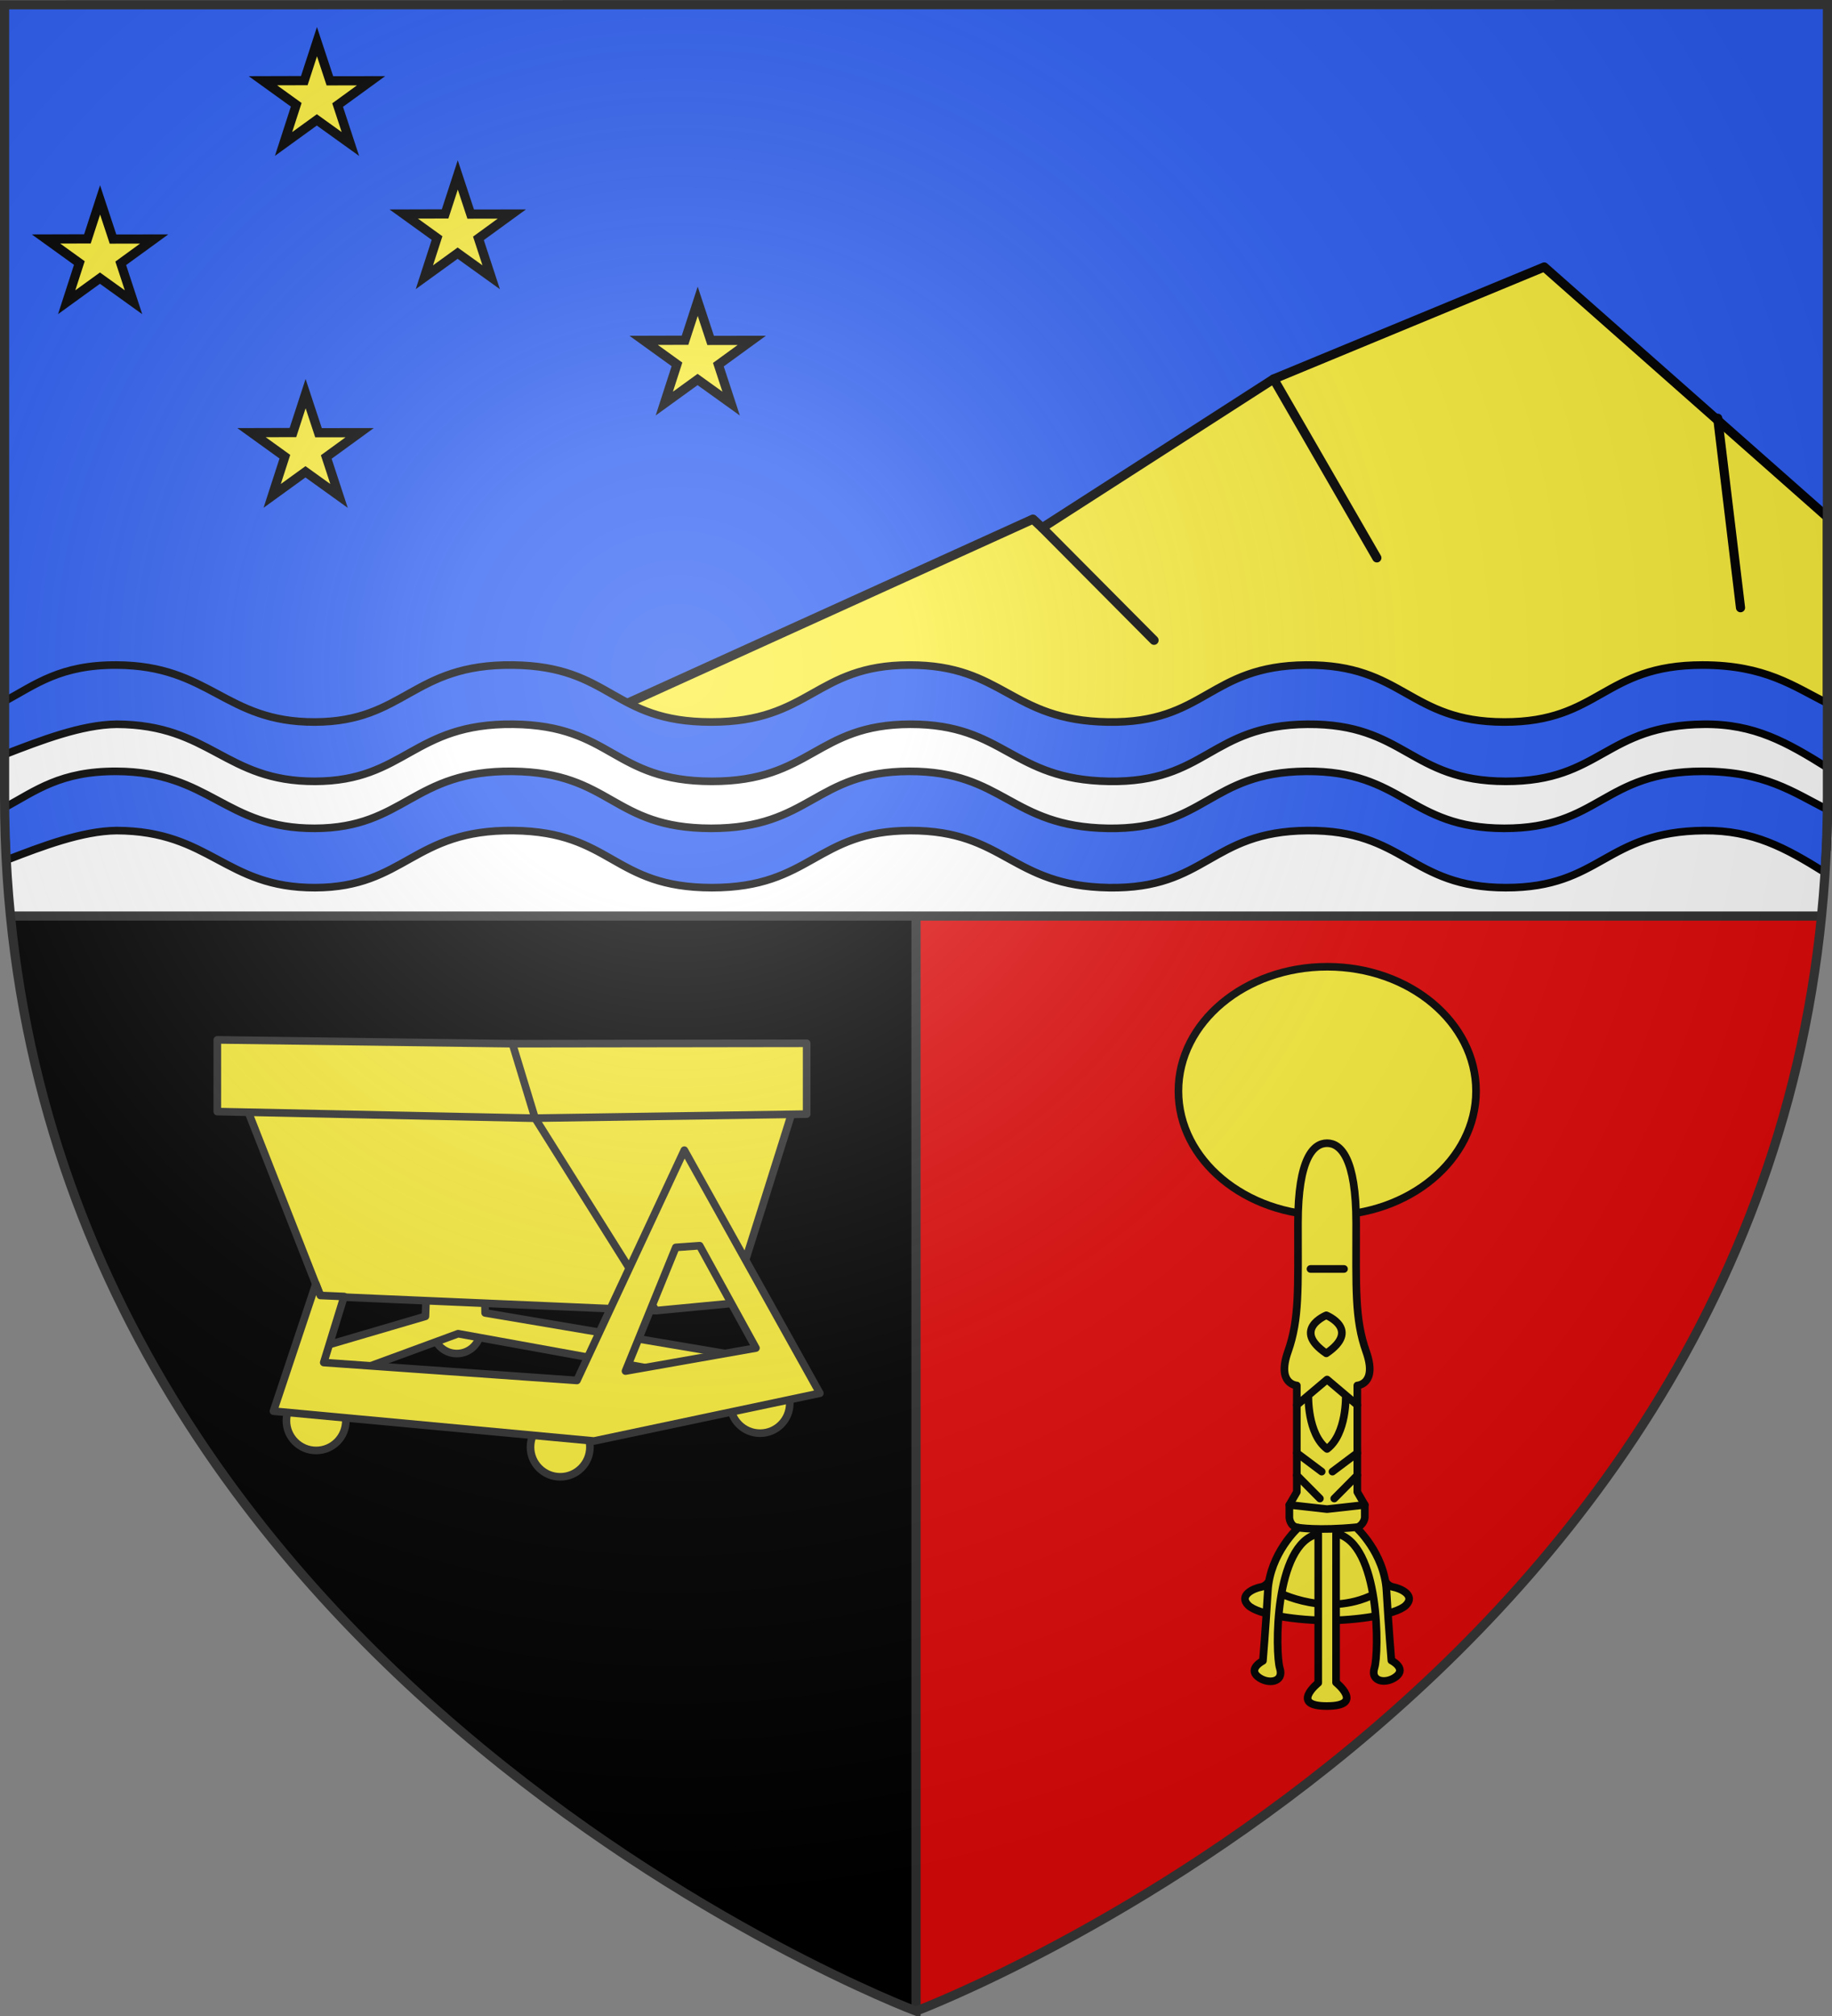 <?xml version="1.0" encoding="UTF-8" standalone="no"?><svg height="660" width="600" xmlns="http://www.w3.org/2000/svg" xmlns:xlink="http://www.w3.org/1999/xlink"><rect width="100%" height="100%" fill="#808080" stroke="none"/><radialGradient id="a" cx="221.445" cy="226.331" gradientTransform="matrix(1.353 0 0 1.349 -77.629 -85.747)" gradientUnits="userSpaceOnUse" r="300"><stop offset="0" stop-color="#fff" stop-opacity=".314"/><stop offset=".19" stop-color="#fff" stop-opacity=".251"/><stop offset=".6" stop-color="#6b6b6b" stop-opacity=".125"/><stop offset="1" stop-opacity=".125"/></radialGradient><g><path d="m1.5 1.5v259.246c0 13.518.669 26.504 1.938 39.254h593.125c1.269-12.75 1.938-25.736 1.938-39.254v-259.246z" fill="#2b5df2" fill-rule="evenodd"/><g fill="#fcef3c" stroke="#000" stroke-linecap="round" stroke-linejoin="round" stroke-width="3" transform="translate(0 17.346)"><path d="m505.754 87.402-88.627 36.672-75.789 48.709-3.031-2.834-236.861 107.51-4.922 63.865 4.602 19.826 362.674 4.381 134.307-87.242c.254-5.795.395-11.657.395-17.602v-91.377z" transform="translate(0 -17.346)"/><path d="m562.577 119.578 7.46 62.028m-152.911-74.877 33.807 58.561m-109.596-9.851 36.621 36.831"/></g><g stroke-width="2.5" transform="translate(0 -3.348)"><path d="m1.5 240.459v20.229c0 16.461 1.004 32.339 2.875 47.66h591.25c1.505-12.321 2.439-25.006 2.748-38.062v-29.826z" fill="#fff"/><g fill="#2b5df2" fill-rule="evenodd" stroke="#000" stroke-width="2.5"><path d="m38.123 221.066c-18.316-.071-26.427 6.325-36.623 11.873v17.406c11.897-4.601 25.18-9.747 36.686-9.891 30.805.117 35.426 18.769 65 18.688 29.574-.081 31.985-19.077 64.969-18.688 32.463.384 32.375 18.67 65 18.688 32.624.017 34.003-18.651 65-18.688 30.997-.037 32.899 18.169 65 18.688s33.035-18.427 65.031-18.688c32.007-.26 33.541 18.636 64.938 18.688 31.397.051 32.412-18.41 65.031-18.688 16.455-.14 27.047 5.914 40.344 14.199v-21.088c-11.003-5.48-20.342-12.5-40.906-12.5-32.588 0-33.604 18.708-64.969 18.656-31.365-.051-32.901-18.916-64.875-18.656-31.964.26-32.869 19.174-64.938 18.656-32.068-.518-34.003-18.693-64.969-18.656-30.965.037-32.346 18.674-64.938 18.656-32.591-.017-32.507-18.273-64.938-18.656-32.95-.39-35.331 18.575-64.875 18.656-29.544.081-34.195-18.539-64.969-18.656z"/><path d="m38.123 255.875c-18.277-.07-26.393 6.298-36.559 11.838.1 5.793.33 11.508.672 17.156 11.709-4.527 24.678-9.465 35.949-9.605 30.805.117 35.426 18.769 65 18.688 29.574-.081 31.985-19.077 64.969-18.688 32.463.384 32.375 18.67 65 18.688 32.624.017 34.003-18.651 65-18.688 30.997-.037 32.899 18.169 65 18.688s33.035-18.427 65.031-18.688c32.007-.26 33.541 18.636 64.938 18.688 31.397.051 32.412-18.41 65.031-18.688 16.035-.136 26.519 5.628 39.348 13.588.477-6.736.789-13.572.92-20.516-10.969-5.474-20.313-12.461-40.83-12.461-32.588 0-33.604 18.708-64.969 18.656-31.365-.051-32.901-18.916-64.875-18.656-31.964.26-32.869 19.174-64.938 18.656-32.068-.518-34.003-18.693-64.969-18.656-30.965.037-32.346 18.674-64.938 18.656-32.591-.017-32.507-18.273-64.938-18.656-32.95-.39-35.331 18.575-64.875 18.656-29.544.081-34.195-18.539-64.969-18.656z"/></g></g><g fill-rule="evenodd"><path d="m300 300 0 358.5s-270.993-102.054-296.563-358.5z"/><path d="m300 300v358.396s270.894-101.996 296.553-358.396z" fill="#e20909"/></g></g><g><g stroke-width=".465" transform="matrix(2.749 .737 -.746 2.784 -317.432 -703.481)"><path id="b" d="m208.182 202.477 2.6 3.913 4.574-1.216-2.991 3.65 2.578 3.895-4.449-1.658-2.981 3.623.242-4.674-4.42-1.656 4.598-1.231z" fill="#fcef3c" stroke="#000" stroke-width="1.047"/><g stroke-width=".465"><use height="100%" transform="translate(19.619 10.478)" width="100%" xlink:href="#b"/><use height="100%" transform="translate(50.05 17.278)" width="100%" xlink:href="#b"/><use height="100%" transform="translate(-19.396 23.743)" width="100%" xlink:href="#b"/><use height="100%" transform="translate(9.214 38.944)" width="100%" xlink:href="#b"/></g></g><g fill="#fcef3c" stroke="#313131" stroke-linecap="round" stroke-linejoin="round" stroke-width=".47" transform="matrix(5.316 0 0 5.316 -3682.369 -3455.573)"><g stroke-width=".47"><ellipse cx="720.839" cy="731.923" fill="#fcef3c" rx="1.467" ry="1.467"/><circle cx="739.521" cy="736.463" fill="#fcef3c" r="1.831"/><circle cx="712.172" cy="737.527" fill="#fcef3c" r="1.831"/><circle cx="727.21" cy="739.15" fill="#fcef3c" r="1.831"/><path d="m714.509 734.525 6.409-2.358 14.383 2.609 4.361-.998-17.078-2.89-.011-.595-.883-2.611-2.68.631-.105 2.785-5.896 1.731c-3.304 2.579-.951 1.594 1.5 1.697z" fill="#fcef3c"/><path d="m707.689 717.742 4.756 12.113 20.659.892 4.682-.446 3.636-11.552-1.971-2.627-31.424-.631z" fill="#fcef3c"/><path d="m706.083 714.072v4.417l19.477.406 16.833-.251v-4.361l-18.129.025z" fill="#fcef3c"/><path d="m724.265 714.307 1.395 4.585 7.445 11.854" fill="none"/></g><path d="m224.334 376.369-35.199 75.428-82.967-5.865 6.662-21.635-7.761-.335-1.481-3.771-13.901 41.663 105.035 9.779 74.027-15.645zm5.027 31.289 18.438 33.523-42.74 7.543 16.48-40.508z" fill="#fcef3c" stroke-width="2.5" transform="matrix(.188 0 0 .188 692.681 650.108)"/></g><g fill="#fcef3c" stroke="#060606" stroke-linecap="round" stroke-linejoin="round" stroke-width="2.084" transform="matrix(1.201 0 0 1.198 -786.356 -64.895)"><g fill="#fcef3c"><ellipse cx="1016.686" cy="352.33" rx="40.579" ry="33.975"/><path d="m995.148 492.846c-2.732-2.732 1.471-4.624 3.521-4.992 2.049-.368 3.205-3.468 3.205-3.468 4.418-7.724 9.2-12.427 6.621-12.822-1.974-.302-2.139-2.627-2.139-2.627v-3.518l2.034-3.523v-29.111s-5.57-.315-2.417-9.248c3.153-8.933 2.732-17.236 2.732-35.102 0-17.866 4.282-21.86 7.935-21.86s7.935 3.994 7.935 21.86c0 17.866-.42 26.169 2.732 35.102 3.153 8.933-2.417 9.248-2.417 9.248v29.111l2.034 3.523v3.518s-.248 1.985-2.139 2.627c-3.496 1.188 1.498 6.162 6.621 12.822 0 0 1.156 3.1 3.205 3.468 2.049.368 6.253 2.26 3.521 4.992s-14.196 4.151-21.492 4.151-18.76-1.419-21.492-4.151z"/><path d="m1003.012 489.153s14.33 7.73 27.719 0"/></g><path d="m1008.39 438.144 8.25-6.989 8.25 6.989m-13.347-2.575s-.315 10.457 5.097 14.556c5.412-4.099 5.097-14.556 5.097-14.556m-13.347 15.659 6.779 5.097m-6.779.998 6.293 6.358m-8.327 1.737 10.284 1.153 10.284-1.153" fill="none"/><path d="m1024.89 451.228-6.779 5.097m6.779.998-6.293 6.358" fill="none"/><path d="m1024.534 471.533s7.715 6.972 8.309 17.302c.595 10.33 1.338 19.099 1.338 19.099s4.087 2.081 1.412 4.31c-2.675 2.229-7.283 1.635-6.019-2.304 1.263-3.939 1.656-34.079-10.478-36.711v40.724s7.92 6.385-2.431 6.433c-10.352.048-2.431-6.337-2.431-6.337v-40.724c-12.134 2.632-11.742 32.772-10.478 36.711 1.263 3.939-3.344 4.533-6.019 2.304-2.675-2.229 1.412-4.31 1.412-4.31s.743-8.769 1.338-19.099c.595-10.33 8.309-17.302 8.309-17.302s5.453.905 15.74-.096" fill="#fcef3c"/><path d="m1012.121 400.94h9.143" fill="#fcef3c"/><path d="m1016.43 413.604s-9.55 3.889 0 10.404c9.55-6.516 0-10.404 0-10.404z" fill="#fcef3c"/></g><path d="m3 299.896h592.713m-295.713 358.5v-358.396" fill="none" stroke="#313131" stroke-width="3"/></g><path d="m300 658.5s298.5-112.32 298.5-397.772c0-285.452 0-258.552 0-258.552h-597v258.552c0 285.452 298.5 397.772 298.5 397.772z" fill="url(#a)" fill-rule="evenodd"/><path d="m300 658.397s-298.5-112.303-298.5-397.709v-259.13l597-.059v259.188c0 285.407-298.5 397.709-298.5 397.709z" fill="none" stroke="#313131" stroke-width="3"/></svg>